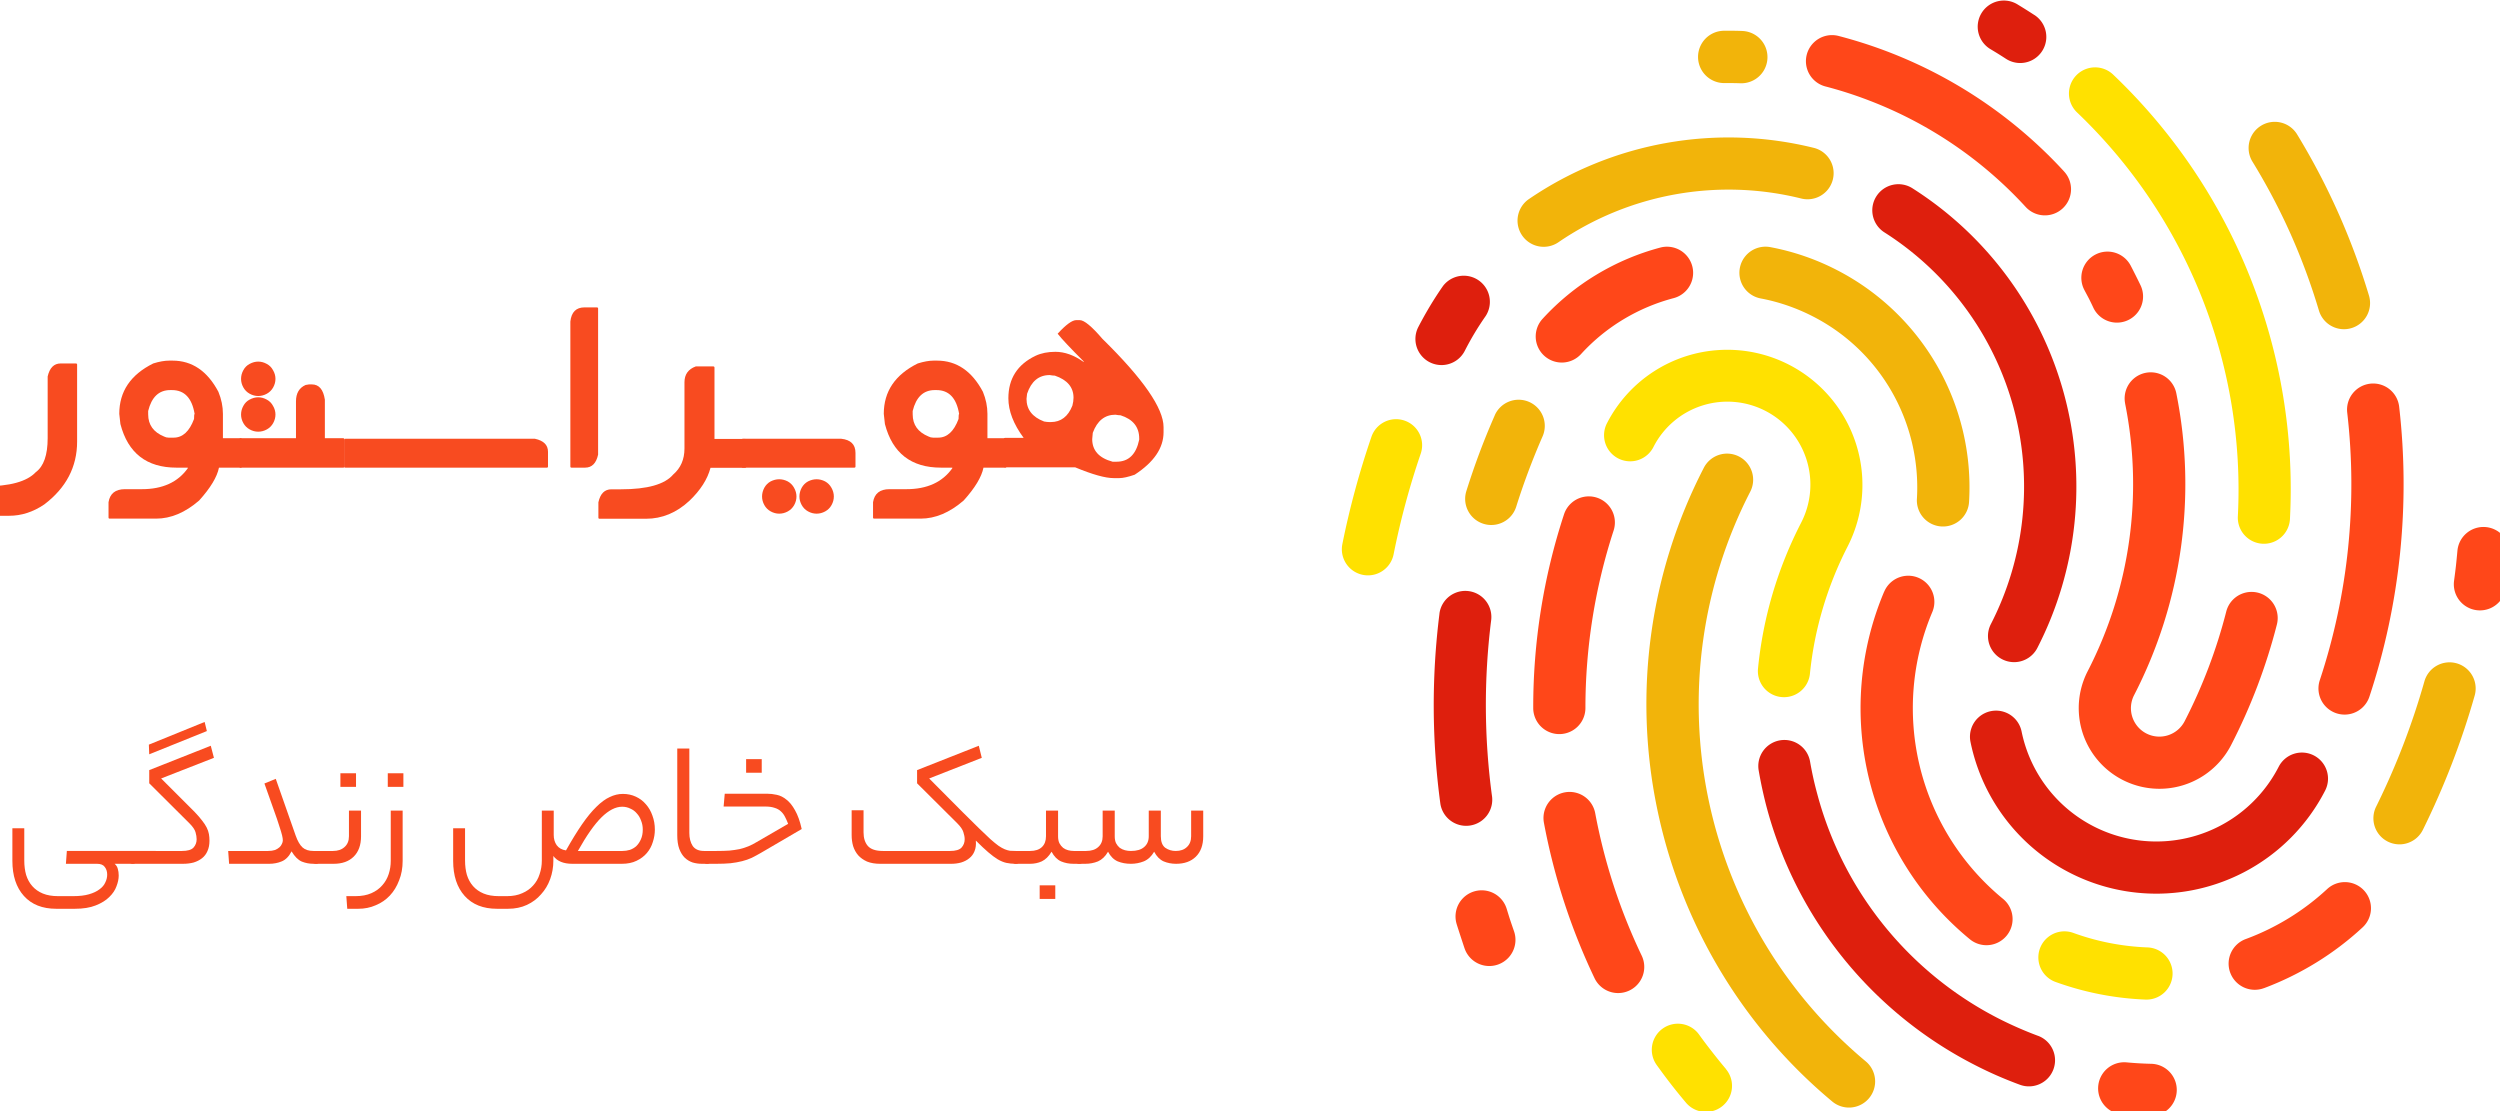 <?xml version="1.0" encoding="UTF-8" standalone="no"?>
<svg
   xmlns:dc="http://purl.org/dc/elements/1.1/"
   xmlns:cc="http://creativecommons.org/ns#"
   xmlns:rdf="http://www.w3.org/1999/02/22-rdf-syntax-ns#"
   xmlns:svg="http://www.w3.org/2000/svg"
   xmlns="http://www.w3.org/2000/svg"
   id="svg94"
   xml:space="preserve"
   viewBox="401.268 308.46 427.662 190.08"
   height="190.08"
   width="427.662"
   version="1.1">
<desc
   id="desc2">Created by Logonomy.ir</desc>
<defs
   id="defs4">
</defs>


<g
   id="921f201c-ee37-43ca-b7cf-d599486924ac"
   transform="matrix(1.55,0,0,1.55,507.58,372.88)">
		<g
   id="text8"
   style="font-style:normal;font-weight:normal;font-size:32px;;white-space:pre;opacity:1;fill:#f84b20;fill-rule:nonzero;stroke:#ffffff;stroke-width:1;stroke-linecap:butt;stroke-linejoin:miter;stroke-miterlimit:4;stroke-dasharray:none;stroke-dashoffset:0;stroke-opacity:0"
   aria-label="هوير استور"><path
     id="path100"
     style=""
     d="m 50.202,-6.231 h 0.375 q 0.734,0 2.5,2.062 6.75,6.625 6.75,9.75 v 0.562 q 0,2.609 -3.188,4.687 -1.094,0.375 -1.688,0.375 h -0.625 q -1.391,0 -4.25,-1.188 h -7.75 q -0.125,0 -0.125,-0.125 v -3 q 0.016,-0.125 0.125,-0.125 h 2.062 q -1.688,-2.281 -1.688,-4.375 0,-3.25 3,-4.688 0.938,-0.438 2.188,-0.438 1.547,0 3.125,1.125 v -0.062 q -2.25,-2.25 -2.875,-3.062 1.375,-1.5 2.062,-1.5 z m -5.5,8.688 q 0,1.766 1.938,2.5 0.344,0.062 0.562,0.062 h 0.188 q 1.656,0 2.375,-1.812 0.125,-0.469 0.125,-0.875 0,-1.734 -2.062,-2.438 -0.219,0 -0.562,-0.062 -1.812,0 -2.5,2.063 z m 7.25,4.438 q 0,1.891 2.25,2.5 h 0.438 q 2,0 2.5,-2.438 v -0.125 q 0,-1.906 -2.062,-2.562 -0.219,0 -0.562,-0.062 -1.766,0 -2.5,2 -0.062,0.547 -0.062,0.688 z" /><path
     id="path102"
     style=""
     d="m 34.452,-1.762 h 0.375 q 3.234,0 5.062,3.438 0.5,1.219 0.5,2.438 v 2.688 h 1.969 q 0.125,0.016 0.125,0.125 v 3 q 0,0.125 -0.125,0.125 h -2.406 q -0.312,1.547 -2.188,3.625 -2.312,2 -4.75,2 h -5.125 q -0.125,0 -0.125,-0.125 v -1.688 q 0.234,-1.438 1.812,-1.438 h 1.875 q 3.422,0 5.062,-2.312 V 10.05 h -1.25 q -4.938,0 -6.188,-4.812 l -0.125,-1.125 q 0,-3.703 3.75,-5.562 1,-0.312 1.75,-0.312 z m -2.312,5.938 q 0,1.719 1.75,2.438 0.234,0.125 0.5,0.125 h 0.562 q 1.484,0 2.25,-2.062 0,-0.516 0.062,-0.562 -0.438,-2.625 -2.5,-2.625 h -0.188 q -1.875,0 -2.438,2.312 z" /><path
     id="path104"
     style=""
     d="m 13.39,6.863 h 10.875 q 1.562,0.172 1.562,1.562 v 1.5 q 0,0.125 -0.125,0.125 h -12.312 q -0.125,0 -0.125,-0.125 v -2.938 q 0.016,-0.125 0.125,-0.125 z m 4.016,4.469 q 0.484,0 0.938,0.234 0.453,0.25 0.703,0.703 0.266,0.469 0.266,0.969 0,0.484 -0.25,0.938 -0.25,0.453 -0.703,0.703 -0.453,0.25 -0.953,0.25 -0.484,0 -0.938,-0.25 -0.453,-0.25 -0.703,-0.703 -0.25,-0.453 -0.25,-0.938 0,-0.5 0.25,-0.969 0.25,-0.453 0.703,-0.703 0.469,-0.234 0.938,-0.234 z m 4.125,0 q 0.484,0 0.938,0.234 0.453,0.25 0.703,0.703 0.266,0.469 0.266,0.969 0,0.484 -0.25,0.938 -0.25,0.453 -0.703,0.703 -0.453,0.25 -0.953,0.25 -0.484,0 -0.938,-0.25 -0.453,-0.25 -0.703,-0.703 -0.25,-0.453 -0.25,-0.938 0,-0.5 0.25,-0.969 0.25,-0.453 0.703,-0.703 0.469,-0.234 0.938,-0.234 z" /><path
     id="path106"
     style=""
     d="m 10.14,-1.122 q 0.125,0.016 0.125,0.125 V 6.878 h 3.375 q 0.125,0.016 0.125,0.125 v 2.938 q 0,0.125 -0.125,0.125 H 9.827 q -0.5,1.891 -2.312,3.625 -2.141,2 -4.812,2 h -5.125 q -0.125,0 -0.125,-0.125 v -1.688 q 0.312,-1.438 1.438,-1.438 h 1.062 q 4.359,0 5.75,-1.625 1.25,-1.078 1.25,-2.875 V 0.628 q 0,-1.297 1.25,-1.75 z" /><path
     id="path108"
     style=""
     d="m -4.079,-7.637 h 1.375 q 0.125,0.016 0.125,0.125 v 16.125 Q -2.891,10.05 -4.016,10.05 h -1.5 q -0.125,0 -0.125,-0.125 v -16 q 0.172,-1.562 1.562,-1.562 z" /><path
     id="path110"
     style=""
     d="m -30.485,6.863 h 20.938 q 1.438,0.312 1.438,1.438 v 1.625 q 0,0.125 -0.125,0.125 H -30.485 q -0.125,0 -0.125,-0.125 v -2.938 q 0.016,-0.125 0.125,-0.125 z" /><path
     id="path112"
     style=""
     d="m -34.485,0.863 h 0.312 q 1.188,0 1.438,1.688 v 4.25 h 2.031 q 0.125,0.016 0.125,0.125 v 3 q 0,0.125 -0.125,0.125 h -11.344 q -0.125,0 -0.125,-0.125 v -3 q 0.016,-0.125 0.125,-0.125 h 6.125 v -4.062 q 0,-1.344 1.062,-1.813 z m -5.609,1.422 q 0.484,0 0.938,0.25 0.453,0.234 0.703,0.703 0.266,0.453 0.266,0.953 0,0.484 -0.25,0.938 -0.25,0.453 -0.703,0.703 -0.453,0.25 -0.953,0.25 -0.484,0 -0.938,-0.25 -0.453,-0.25 -0.703,-0.703 -0.25,-0.453 -0.25,-0.938 0,-0.5 0.25,-0.953 0.25,-0.469 0.703,-0.703 0.469,-0.25 0.938,-0.25 z m 0,-3.938 q 0.484,0 0.938,0.25 0.453,0.234 0.703,0.703 0.266,0.453 0.266,0.953 0,0.484 -0.25,0.938 -0.25,0.453 -0.703,0.703 -0.453,0.25 -0.953,0.25 -0.484,0 -0.938,-0.25 -0.453,-0.25 -0.703,-0.703 -0.25,-0.453 -0.25,-0.938 0,-0.5 0.25,-0.953 0.25,-0.469 0.703,-0.703 0.469,-0.25 0.938,-0.25 z" /><path
     id="path114"
     style=""
     d="m -49.923,-1.762 h 0.375 q 3.234,0 5.062,3.438 0.5,1.219 0.5,2.438 v 2.688 h 1.969 q 0.125,0.016 0.125,0.125 v 3 q 0,0.125 -0.125,0.125 h -2.406 q -0.312,1.547 -2.188,3.625 -2.312,2 -4.75,2 h -5.125 q -0.125,0 -0.125,-0.125 v -1.688 q 0.234,-1.438 1.812,-1.438 h 1.875 q 3.422,0 5.062,-2.312 V 10.05 h -1.25 q -4.938,0 -6.188,-4.812 l -0.125,-1.125 q 0,-3.703 3.75,-5.562 1,-0.312 1.75,-0.312 z m -2.312,5.938 q 0,1.719 1.75,2.438 0.234,0.125 0.5,0.125 h 0.562 q 1.484,0 2.25,-2.062 0,-0.516 0.062,-0.562 -0.438,-2.625 -2.5,-2.625 h -0.188 q -1.875,0 -2.438,2.312 z" /><path
     id="path116"
     style=""
     d="m -61.891,-1.45 h 1.688 q 0.125,0.016 0.125,0.125 v 8.5 q 0,4.187 -3.625,6.937 -1.844,1.25 -3.875,1.25 h -5.125 q -0.125,0 -0.125,-0.125 V 13.55 q 0.312,-1.438 1.438,-1.438 h 1.062 q 4.219,0 5.688,-1.562 1.312,-0.969 1.312,-3.75 v -6.813 q 0.328,-1.437 1.438,-1.437 z" /></g>
</g>
<g
   id="7e425f25-426a-4402-8bee-dba221f4ee95"
   transform="matrix(1.59,0,0,1.59,506.1,446.24)">
		<g
   id="text13"
   style="font-style:normal;font-weight:normal;font-size:20px;;white-space:pre;opacity:1;fill:#f84b20;fill-rule:nonzero;stroke:#ffffff;stroke-width:1;stroke-linecap:butt;stroke-linejoin:miter;stroke-miterlimit:4;stroke-dasharray:none;stroke-dashoffset:0;stroke-opacity:0"
   aria-label="سبک خاص زندگی"><path
     id="path119"
     style=""
     d="m 50.92,4.9 q 0.84,0 1.3,-0.42 0.48,-0.42 0.48,-1.16 V 0.56 h 1.3 V 3.32 q 0,0.44 0.14,0.74 0.16,0.3 0.4,0.5 0.26,0.18 0.56,0.26 0.32,0.08 0.64,0.08 0.94,0 1.42,-0.42 0.5,-0.42 0.5,-1.16 V 0.56 h 1.3 V 3.32 q 0,0.88 0.48,1.24 0.5,0.34 1.12,0.34 0.76,0 1.2,-0.42 0.46,-0.42 0.46,-1.16 V 0.56 h 1.3 V 3.32 q 0,1.42 -0.8,2.2 -0.78,0.76 -2.12,0.76 -0.72,0 -1.34,-0.26 -0.62,-0.28 -1.02,-1.04 -0.44,0.76 -1.12,1.04 -0.66,0.26 -1.38,0.26 -0.78,0 -1.42,-0.26 -0.64,-0.28 -1.04,-1.04 -0.44,0.76 -1.08,1.04 -0.64,0.26 -1.36,0.26 h -0.64 q -0.26,0 -0.34,-0.16 -0.1,-0.16 -0.1,-0.5 0,-0.36 0.1,-0.54 0.08,-0.18 0.34,-0.18 z" /><path
     id="path121"
     style=""
     d="m 44.884,4.9 q 0.84,0 1.28,-0.42 0.44,-0.42 0.44,-1.16 V 0.56 h 1.3 V 3.32 q 0,0.44 0.14,0.74 0.16,0.3 0.4,0.5 0.24,0.18 0.54,0.26 0.3,0.08 0.62,0.08 h 0.6 q 0.46,0 0.46,0.68 0,0.7 -0.46,0.7 h -0.64 q -0.72,0 -1.34,-0.26 -0.62,-0.28 -1.02,-1.04 -0.46,0.76 -1.06,1.04 -0.58,0.26 -1.26,0.26 h -1.52 q -0.26,0 -0.34,-0.16 -0.1,-0.16 -0.1,-0.5 0,-0.36 0.1,-0.54 0.08,-0.18 0.34,-0.18 z m 2.72,5.16 h -1.68 V 8.6 h 1.68 z" /><path
     id="path123"
     style=""
     d="m 32.735,-2.38 v -1.42 l 6.64,-2.62 0.32,1.3 -5.66,2.22 3.6,3.62 q 1.02,1.02 1.74,1.72 0.72,0.7 1.24,1.18 0.52,0.46 0.88,0.72 0.38,0.26 0.68,0.38 0.3,0.12 0.56,0.16 0.28,0.02 0.62,0.02 0.26,0 0.34,0.18 0.1,0.16 0.1,0.5 0,0.36 -0.1,0.54 -0.08,0.16 -0.34,0.16 -0.56,0 -1.02,-0.1 -0.44,-0.1 -0.92,-0.38 -0.46,-0.28 -1.02,-0.76 -0.56,-0.48 -1.34,-1.26 0.06,0.66 -0.14,1.14 -0.18,0.46 -0.56,0.76 -0.36,0.3 -0.88,0.46 -0.5,0.14 -1.08,0.14 h -7.62 q -0.82,0 -1.42,-0.24 -0.58,-0.26 -0.96,-0.68 -0.36,-0.42 -0.54,-0.98 -0.16,-0.56 -0.16,-1.18 V 0.52 h 1.28 V 2.9 q 0,0.92 0.46,1.46 0.48,0.54 1.62,0.54 h 7.22 q 0.9,0 1.24,-0.36 0.34,-0.38 0.34,-0.9 0,-0.34 -0.14,-0.76 -0.12,-0.42 -0.66,-0.96 z" /><path
     id="path125"
     style=""
     d="m 15.941,5.1 q -0.52,0.3 -1,0.54 -0.48,0.22 -1.04,0.36 -0.56,0.14 -1.24,0.22 -0.66,0.06 -1.52,0.06 h -0.98 q -0.26,0 -0.34,-0.16 -0.1,-0.16 -0.1,-0.5 0,-0.36 0.1,-0.54 0.08,-0.18 0.34,-0.18 h 1 q 0.78,0 1.38,-0.04 0.6,-0.06 1.1,-0.16 0.5,-0.12 0.94,-0.3 0.44,-0.18 0.9,-0.46 l 3.38,-1.96 q -0.16,-0.42 -0.34,-0.76 -0.18,-0.36 -0.46,-0.6 -0.26,-0.24 -0.66,-0.36 -0.4,-0.14 -1,-0.14 h -4.48 l 0.12,-1.38 h 4.54 q 0.52,0 1.06,0.12 0.56,0.12 1.04,0.52 0.5,0.38 0.92,1.14 0.44,0.76 0.72,2.02 z m 0.08,-8.62 h -1.68 v -1.46 h 1.68 z" /><path
     id="path127"
     style=""
     d="m 9.592,6.28 q -0.52,0 -1,-0.14 -0.48,-0.16 -0.86,-0.52 -0.36,-0.36 -0.58,-0.94 -0.22,-0.6 -0.22,-1.48 v -9.32 h 1.3 v 9.08 q 0,0.84 0.36,1.4 0.38,0.54 1.22,0.54 h 0.34 q 0.44,0 0.44,0.68 0,0.7 -0.44,0.7 z" /><path
     id="path129"
     style=""
     d="m 3.222,2.6 q 0,-0.52 -0.18,-0.96 -0.16,-0.46 -0.46,-0.78 -0.28,-0.34 -0.7,-0.52 -0.4,-0.2 -0.88,-0.2 -1.06,0 -2.22,1.14 -1.14,1.12 -2.54,3.62 h 4.78 q 0.42,0 0.82,-0.12 0.4,-0.14 0.7,-0.42 0.3,-0.3 0.48,-0.72 0.2,-0.44 0.2,-1.04 z m -8.26,2.24 q 0.92,-1.64 1.72,-2.8 0.8,-1.16 1.54,-1.88 0.74,-0.74 1.44,-1.06 0.7,-0.34 1.42,-0.34 0.76,0 1.4,0.3 0.64,0.3 1.08,0.82 0.46,0.52 0.7,1.22 0.26,0.7 0.26,1.5 0,0.68 -0.22,1.34 -0.2,0.66 -0.64,1.18 -0.44,0.52 -1.12,0.84 -0.66,0.32 -1.58,0.32 H -4.358 q -1.42,0 -2.04,-0.84 v 0.52 q 0,1.02 -0.34,1.96 -0.34,0.94 -0.98,1.64 -0.62,0.72 -1.52,1.14 -0.9,0.42 -2.04,0.42 h -1.18 q -2.24,0 -3.48,-1.38 -1.24,-1.38 -1.24,-3.78 v -3.5 h 1.28 v 3.46 q 0,0.86 0.2,1.56 0.22,0.7 0.66,1.2 0.46,0.52 1.14,0.8 0.68,0.28 1.64,0.28 h 0.88 q 0.94,0 1.64,-0.32 0.7,-0.3 1.16,-0.82 0.48,-0.52 0.7,-1.22 0.24,-0.7 0.24,-1.46 V 0.56 h 1.28 V 3.18 q 0,0.64 0.32,1.1 0.34,0.46 1,0.56 z" /><path
     id="path131"
     style=""
     d="m -22.612,5.96 q 0,1.16 -0.38,2.1 -0.36,0.96 -1,1.64 -0.64,0.68 -1.52,1.04 -0.86,0.38 -1.88,0.38 h -1.18 l -0.1,-1.36 h 0.98 q 1,0 1.72,-0.32 0.72,-0.32 1.18,-0.86 0.46,-0.52 0.68,-1.2 0.22,-0.68 0.22,-1.42 V 0.56 h 1.28 V 5.96 Z m 0.08,-7.96 h -1.68 v -1.46 h 1.68 z" /><path
     id="path133"
     style=""
     d="m -30.109,4.9 q 0.78,0 1.24,-0.42 0.48,-0.42 0.48,-1.16 V 0.56 h 1.3 V 3.32 q 0,1.42 -0.8,2.2 -0.78,0.76 -2.14,0.76 h -1.88 q -0.26,0 -0.34,-0.16 -0.1,-0.16 -0.1,-0.5 0,-0.36 0.1,-0.54 0.08,-0.18 0.34,-0.18 z m 2.48,-6.9 h -1.68 v -1.46 h 1.68 z" /><path
     id="path135"
     style=""
     d="m -37.103,4.9 q 0.44,0 0.74,-0.1 0.3,-0.12 0.48,-0.28 0.2,-0.18 0.28,-0.38 0.1,-0.2 0.1,-0.38 0,-0.2 -0.08,-0.54 -0.08,-0.34 -0.3,-1 -0.2,-0.66 -0.6,-1.76 -0.38,-1.1 -1,-2.82 l 1.22,-0.5 2.14,6.1 q 0.32,0.9 0.74,1.28 0.42,0.38 1.18,0.38 h 0.28 q 0.44,0 0.44,0.68 0,0.7 -0.44,0.7 h -0.28 q -0.66,0 -1.26,-0.24 -0.6,-0.26 -1.1,-1.1 -0.42,0.82 -1.06,1.08 -0.62,0.26 -1.36,0.26 h -4.3 l -0.1,-1.38 z" /><path
     id="path137"
     style=""
     d="m -49.916,-6.54 6,-2.44 0.24,0.98 -6.2,2.5 z m 3.56,11.44 q 0.9,0 1.24,-0.36 0.34,-0.38 0.34,-0.9 0,-0.34 -0.12,-0.76 -0.12,-0.42 -0.66,-0.96 l -4.32,-4.3 v -1.42 l 6.62,-2.62 0.34,1.3 -5.68,2.22 3.62,3.62 q 0.48,0.5 0.78,0.9 0.32,0.4 0.5,0.76 0.18,0.36 0.24,0.7 0.06,0.34 0.06,0.72 0,0.64 -0.22,1.12 -0.2,0.46 -0.58,0.76 -0.38,0.3 -0.9,0.46 -0.52,0.14 -1.14,0.14 h -5.4 q -0.26,0 -0.34,-0.16 -0.1,-0.16 -0.1,-0.5 0,-0.36 0.1,-0.54 0.08,-0.18 0.34,-0.18 z" /><path
     id="path139"
     style=""
     d="m -58.06,9.76 q 1.02,0 1.7,-0.2 0.7,-0.2 1.14,-0.54 0.44,-0.32 0.62,-0.74 0.2,-0.4 0.2,-0.84 0,-0.48 -0.26,-0.82 -0.24,-0.34 -0.84,-0.34 h -3.34 l 0.1,-1.38 h 7.1 q 0.44,0 0.44,0.68 0,0.7 -0.44,0.7 h -1.96 q 0.26,0.22 0.34,0.54 0.1,0.32 0.1,0.72 0,0.54 -0.24,1.16 -0.22,0.62 -0.78,1.16 -0.54,0.54 -1.46,0.9 -0.9,0.36 -2.24,0.36 h -2 q -2.24,0 -3.48,-1.38 -1.24,-1.38 -1.24,-3.78 v -3.5 h 1.28 v 3.46 q 0,0.86 0.2,1.56 0.22,0.7 0.66,1.2 0.46,0.52 1.14,0.8 0.68,0.28 1.64,0.28 z" /></g>
</g>
<g
   id="e84cfb13-24a9-4bdb-8177-530a4e9d43eb"
   transform="matrix(1.32,0,0,1.32,729.93,403.5)">
<g
   id="g91"
   style="vector-effect:non-scaling-stroke">
		<g
   id="_1"
   transform="matrix(0.1,0,0,0.1,7.94,2.59)">
<path
   id="path16"
   d="m 717.26,778.47 a 33.843,33.843 0 1 1 62.33,26.39 319.83,319.83 0 0 0 91.41,371.54 33.86,33.86 0 1 1 -42.81,52.47 387.57,387.57 0 0 1 -111,-450.4 z m 492.49,513.67 a 33.92,33.92 0 1 1 -23.7,-63.56 316.13,316.13 0 0 0 105.11,-64.58 33.82,33.82 0 1 1 45.89,49.69 385,385 0 0 1 -59.72,45.33 390.14,390.14 0 0 1 -67.58,33.17 z m 313.14,-518.86 a 33.861,33.861 0 0 1 -67.15,-8.79 c 1.16,-8.87 2,-15.33 2.44,-19.47 0.48,-4.31 1.13,-10.83 1.93,-19.47 a 33.851,33.851 0 1 1 67.43,6.06 c -0.42,4.79 -1.16,11.74 -2.18,20.87 -1,9.29 -1.84,16.24 -2.47,20.8 z M 976.8,387.8 a 33.911,33.911 0 1 1 59.84,-31.92 c 0.93,1.73 3.14,6.07 6.63,13 2.72,5.42 4.85,9.75 6.44,13.1 a 33.86,33.86 0 0 1 -61.23,28.91 c -2.33,-5 -4.23,-8.84 -5.62,-11.62 -0.65,-1.28 -2.66,-5.07 -6.06,-11.45 z m 52.69,146.8 a 33.812,33.812 0 0 1 66.34,-13.12 597,597 0 0 1 -54.68,391 36.851,36.851 0 1 0 65.53,33.73 676.07,676.07 0 0 0 53.83,-141.9 33.869,33.869 0 0 1 65.65,16.69 742.71,742.71 0 0 1 -59.27,156.13 104.535,104.535 0 0 1 -186,-95.47 529.24,529.24 0 0 0 48.55,-347 z M 403,1250.21 A 33.871,33.871 0 1 1 341.86,1279.38 817.21,817.21 0 0 1 276.27,1078 33.811,33.811 0 1 1 342.75,1065.62 745.31,745.31 0 0 0 403,1250.21 Z M 330.05,929.16 a 33.82,33.82 0 0 1 -67.64,0.17 801.14,801.14 0 0 1 39.88,-251 33.804,33.804 0 0 1 64.29,20.92 742.84,742.84 0 0 0 -36.53,229.92 z m 732.84,461.17 a 33.84,33.84 0 1 1 -1.45,67.66 c -6.12,-0.14 -12.19,-0.4 -18.11,-0.74 -6.29,-0.34 -12.33,-0.79 -18,-1.33 a 33.853,33.853 0 1 1 6,-67.44 c 5.58,0.52 10.88,0.91 15.84,1.2 5.33,0.31 10.58,0.53 15.71,0.65 z m 254.46,-843.45 a 33.87,33.87 0 1 1 67.27,-7.94 878,878 0 0 1 -38.55,375.56 33.871,33.871 0 0 1 -64.35,-21.17 808.66,808.66 0 0 0 35.63,-346.45 z M 950.15,233.71 a 33.87,33.87 0 1 1 -50,45.69 534.28,534.28 0 0 0 -203.24,-137.76 521.63,521.63 0 0 0 -56.19,-18 33.81,33.81 0 0 1 16.93,-65.46 602.36,602.36 0 0 1 292.5,175.5 z m -522.54,98.7 a 33.89,33.89 0 0 1 17.07,65.59 249.63,249.63 0 0 0 -65.4,27.58 246.4,246.4 0 0 0 -54.7,44.74 33.8,33.8 0 1 1 -49.75,-45.76 314.49,314.49 0 0 1 69.64,-56.94 318.74,318.74 0 0 1 83.14,-35.21 z M 163.2,1209.34 a 33.89,33.89 0 0 1 64.8,-19.88 c 2.24,7.29 3.8,12.28 4.65,14.86 0.51,1.56 2.18,6.49 5,14.65 a 33.91,33.91 0 0 1 -64.09,22.17 c -0.71,-2 -2.43,-7.28 -5.27,-15.93 -2.49,-7.63 -4.19,-12.9 -5.1,-15.87 z"
   transform="translate(-844.69,-757.61)"
   style="opacity:1;fill:#ff4719;fill-rule:nonzero;stroke:none;stroke-width:1;stroke-linecap:butt;stroke-linejoin:miter;stroke-miterlimit:4;stroke-dasharray:none;stroke-dashoffset:0" />
</g>
		<g
   id="g21"
   transform="matrix(0.1,0,0,0.1,-31.84,-47.1)">
<path
   id="path19"
   d="m 287.7,316.51 a 33.891,33.891 0 0 1 -38.19,-56 459.25,459.25 0 0 1 369.67,-66.21 33.82,33.82 0 0 1 -16.38,65.62 390.4,390.4 0 0 0 -315.1,56.58 z"
   transform="translate(-439.54,-251.55)"
   style="opacity:1;fill:#f2b40a;fill-rule:nonzero;stroke:none;stroke-width:1;stroke-linecap:butt;stroke-linejoin:miter;stroke-miterlimit:4;stroke-dasharray:none;stroke-dashoffset:0" />
</g>
		<g
   id="g25"
   transform="matrix(0.1,0,0,0.1,-29.72,66.39)">
<path
   id="path23"
   d="m 505.17,1408.87 a 33.823,33.823 0 1 1 -51.73,43.59 q -10.17,-12.07 -19.45,-24 -8.62,-11.1 -18.42,-24.72 a 33.811,33.811 0 1 1 55,-39.34 q 7.39,10.33 17,22.56 8.85,11.35 17.69,21.86 z"
   transform="translate(-461.19,-1407.37)"
   style="opacity:1;fill:#ffe100;fill-rule:nonzero;stroke:none;stroke-width:1;stroke-linecap:butt;stroke-linejoin:miter;stroke-miterlimit:4;stroke-dasharray:none;stroke-dashoffset:0" />
</g>
		<g
   id="g29"
   transform="matrix(0.1,0,0,0.1,50.29,-42.78)">
<path
   id="path27"
   d="m 1202.27,212.7 a 33.895,33.895 0 0 1 57.88,-35.29 897.46,897.46 0 0 1 93.15,208.91 33.844,33.844 0 1 1 -64.86,19.36 824.1,824.1 0 0 0 -36.79,-99.41 816,816 0 0 0 -49.38,-93.57 z"
   transform="translate(-1276.02,-295.5)"
   style="opacity:1;fill:#f2b40a;fill-rule:nonzero;stroke:none;stroke-width:1;stroke-linecap:butt;stroke-linejoin:miter;stroke-miterlimit:4;stroke-dasharray:none;stroke-dashoffset:0" />
</g>
		<g
   id="g33"
   transform="matrix(0.1,0,0,0.1,11.76,-67.88)">
<path
   id="path31"
   d="m 912.62,18.19 a 33.84,33.84 0 1 1 -36.88,56.75 c -2.58,-1.67 -5.72,-3.69 -9.55,-6.1 -2.27,-1.41 -5.56,-3.4 -9.72,-5.92 a 33.89,33.89 0 1 1 35,-58 c 2.64,1.59 6.18,3.77 10.63,6.58 2.9,1.82 6.44,4.08 10.49,6.72 z"
   transform="translate(-883.57,-39.93)"
   style="opacity:1;fill:#de1f0d;fill-rule:nonzero;stroke:none;stroke-width:1;stroke-linecap:butt;stroke-linejoin:miter;stroke-miterlimit:4;stroke-dasharray:none;stroke-dashoffset:0" />
</g>
		<g
   id="g37"
   transform="matrix(0.1,0,0,0.1,-69.89,-7.55)">
<path
   id="path35"
   d="M 67.05,728.58 A 33.85,33.85 0 0 1 0.66,715.34 q 6.89,-34.53 16.53,-70.18 9.3,-34.41 21.17,-69.08 a 33.752,33.752 0 1 1 63.89,21.79 q -10.92,31.93 -19.78,64.8 -8.67,32.12 -15.42,65.91 z"
   transform="translate(-52.06,-654.37)"
   style="opacity:1;fill:#ffe100;fill-rule:nonzero;stroke:none;stroke-width:1;stroke-linecap:butt;stroke-linejoin:miter;stroke-miterlimit:4;stroke-dasharray:none;stroke-dashoffset:0" />
</g>
		<g
   id="g41"
   transform="matrix(0.1,0,0,0.1,29.51,31.95)">
<path
   id="path39"
   d="m 833,978.48 a 33.792,33.792 0 0 1 66.24,-13.41 178.23,178.23 0 0 0 333.16,45.81 33.82,33.82 0 1 1 60.2,30.84 A 245.84,245.84 0 0 1 833,978.48 Z"
   transform="translate(-1064.34,-1056.63)"
   style="opacity:1;fill:#de1f0d;fill-rule:nonzero;stroke:none;stroke-width:1;stroke-linecap:butt;stroke-linejoin:miter;stroke-miterlimit:4;stroke-dasharray:none;stroke-dashoffset:0" />
</g>
		<g
   id="g45"
   transform="matrix(0.1,0,0,0.1,-60.73,-30.48)">
<path
   id="path43"
   d="m 161,460.25 a 33.831,33.831 0 1 1 -60.21,-30.87 q 7,-13.56 15.11,-27.1 8.3,-13.77 16.84,-26 A 33.83,33.83 0 0 1 188.17,415 q -7.74,11.1 -14.34,22.08 -6.6,10.98 -12.83,23.17 z"
   transform="translate(-145.32,-420.74)"
   style="opacity:1;fill:#de1f0d;fill-rule:nonzero;stroke:none;stroke-width:1;stroke-linecap:butt;stroke-linejoin:miter;stroke-miterlimit:4;stroke-dasharray:none;stroke-dashoffset:0" />
</g>
		<g
   id="g49"
   transform="matrix(0.1,0,0,0.1,-53.95,-12.08)">
<path
   id="path47"
   d="m 201.13,547.22 a 33.872,33.872 0 1 1 62,27.3 q -9.6,21.93 -18.4,45.35 -8.83,23.64 -15.87,46.12 a 33.86,33.86 0 0 1 -64.69,-20 q 8.09,-25.77 17.1,-49.86 9.01,-24.09 19.9,-48.87 z"
   transform="translate(-214.41,-608.16)"
   style="opacity:1;fill:#f2b40a;fill-rule:nonzero;stroke:none;stroke-width:1;stroke-linecap:butt;stroke-linejoin:miter;stroke-miterlimit:4;stroke-dasharray:none;stroke-dashoffset:0" />
</g>
		<g
   id="g53"
   transform="matrix(0.1,0,0,0.1,-24.43,-64.61)">
<path
   id="path51"
   d="m 527.25,39.48 a 33.9,33.9 0 0 1 -2,67.77 c -3.75,-0.14 -7.35,-0.19 -10.72,-0.25 -3.37,-0.06 -6.83,0 -10.66,0 a 33.91,33.91 0 0 1 -0.73,-67.81 c 3.71,0 7.73,0 12,0 4.27,0 8.25,0.14 12.07,0.26 z"
   transform="translate(-515.03,-73.23)"
   style="opacity:1;fill:#f2b40a;fill-rule:nonzero;stroke:none;stroke-width:1;stroke-linecap:butt;stroke-linejoin:miter;stroke-miterlimit:4;stroke-dasharray:none;stroke-dashoffset:0" />
</g>
		<g
   id="g57"
   transform="matrix(0.1,0,0,0.1,33.51,-32.4)">
<path
   id="path55"
   d="M 1247.85,678.24 A 33.81,33.81 0 0 1 1180.33,674.61 675.4,675.4 0 0 0 972,151 a 33.881,33.881 0 0 1 46.68,-49.12 742,742 0 0 1 229.16,576.4 z"
   transform="translate(-1105.17,-401.25)"
   style="opacity:1;fill:#ffe100;fill-rule:nonzero;stroke:none;stroke-width:1;stroke-linecap:butt;stroke-linejoin:miter;stroke-miterlimit:4;stroke-dasharray:none;stroke-dashoffset:0" />
</g>
		<g
   id="g61"
   transform="matrix(0.1,0,0,0.1,-59.39,19.8)">
<path
   id="path59"
   d="m 128.47,810.1 a 33.79,33.79 0 0 1 67.07,8.28 881.42,881.42 0 0 0 1.19,229.24 33.83,33.83 0 0 1 -67,9.21 951.73,951.73 0 0 1 -1.22,-246.73 z"
   transform="translate(-159,-932.84)"
   style="opacity:1;fill:#de1f0d;fill-rule:nonzero;stroke:none;stroke-width:1;stroke-linecap:butt;stroke-linejoin:miter;stroke-miterlimit:4;stroke-dasharray:none;stroke-dashoffset:0" />
</g>
		<g
   id="g65"
   transform="matrix(0.1,0,0,0.1,-1.89,46.35)">
<path
   id="path63"
   d="m 914.83,1362.09 a 33.82,33.82 0 1 1 -23.52,63.42 c -10.35,-3.8 -20.3,-7.83 -29.82,-12 -9.52,-4.17 -19.2,-8.79 -29.12,-13.89 A 527.51,527.51 0 0 1 563.51,1067.25 q -2.78,-10.24 -5.9,-24.37 c -1.73,-7.91 -3.32,-16.08 -4.76,-24.44 a 33.791,33.791 0 1 1 66.58,-11.59 q 1.83,10.54 4.26,21.57 c 1.3,5.87 3.06,13 5.3,21.26 a 459.51,459.51 0 0 0 234.22,289.73 q 12.25,6.28 25.57,12.13 13.32,5.85 26.05,10.57 z"
   transform="translate(-744.62,-1203.24)"
   style="opacity:1;fill:#de1f0d;fill-rule:nonzero;stroke:none;stroke-width:1;stroke-linecap:butt;stroke-linejoin:miter;stroke-miterlimit:4;stroke-dasharray:none;stroke-dashoffset:0" />
</g>
		<g
   id="g69"
   transform="matrix(0.1,0,0,0.1,23.87,53.12)">
<path
   id="path67"
   d="m 942.33,1293.61 a 33.806,33.806 0 1 1 23,-63.58 316.78,316.78 0 0 0 95.75,18.79 33.83,33.83 0 1 1 -2.52,67.61 387.07,387.07 0 0 1 -116.19,-22.82 z"
   transform="translate(-1006.99,-1272.24)"
   style="opacity:1;fill:#ffe100;fill-rule:nonzero;stroke:none;stroke-width:1;stroke-linecap:butt;stroke-linejoin:miter;stroke-miterlimit:4;stroke-dasharray:none;stroke-dashoffset:0" />
</g>
		<g
   id="g73"
   transform="matrix(0.1,0,0,0.1,65.22,25.63)">
<path
   id="path71"
   d="m 1425.86,1091.44 a 33.796,33.796 0 1 1 -60.57,-30 q 19.43,-39.33 35,-79.74 15.57,-40.41 27.44,-82.17 a 33.85,33.85 0 1 1 65.16,18.34 q -12.49,44 -29.56,88.24 -16.59,43 -37.45,85.32 z"
   transform="translate(-1428.04,-992.29)"
   style="opacity:1;fill:#f2b40a;fill-rule:nonzero;stroke:none;stroke-width:1;stroke-linecap:butt;stroke-linejoin:miter;stroke-miterlimit:4;stroke-dasharray:none;stroke-dashoffset:0" />
</g>
		<g
   id="g77"
   transform="matrix(0.1,0,0,0.1,-24.36,-4.17)">
<path
   id="path75"
   d="m 412.45,589.46 a 33.83,33.83 0 1 1 -60.21,-30.85 175.202,175.202 0 0 1 311.7,160.08 464,464 0 0 0 -32.2,80.36 457.53,457.53 0 0 0 -16.64,84.5 33.813,33.813 0 0 1 -67.3,-6.63 524,524 0 0 1 18.91,-97 529.94,529.94 0 0 1 37,-92.07 107.544,107.544 0 1 0 -191.28,-98.36 z"
   transform="translate(-515.79,-688.75)"
   style="opacity:1;fill:#ffe100;fill-rule:nonzero;stroke:none;stroke-width:1;stroke-linecap:butt;stroke-linejoin:miter;stroke-miterlimit:4;stroke-dasharray:none;stroke-dashoffset:0" />
</g>
		<g
   id="g81"
   transform="matrix(0.1,0,0,0.1,-8.66,-21.9)">
<path
   id="path79"
   d="m 553.78,393.89 a 33.83,33.83 0 0 1 12.45,-66.5 314.28,314.28 0 0 1 86.48,29.68 316.63,316.63 0 0 1 171.5,300 33.85,33.85 0 1 1 -67.58,-3.88 250,250 0 0 0 -32.54,-138.29 247.49,247.49 0 0 0 -102.22,-97.62 251.49,251.49 0 0 0 -33.39,-14.23 244.35,244.35 0 0 0 -34.7,-9.16 z"
   transform="translate(-675.65,-508.2)"
   style="opacity:1;fill:#f2b40a;fill-rule:nonzero;stroke:none;stroke-width:1;stroke-linecap:butt;stroke-linejoin:miter;stroke-miterlimit:4;stroke-dasharray:none;stroke-dashoffset:0" />
</g>
		<g
   id="g85"
   transform="matrix(0.1,0,0,0.1,6.88,-17.15)">
<path
   id="path83"
   d="M 717.83,309.53 A 33.86,33.86 0 1 1 754.11,252.36 457.81,457.81 0 0 1 915.43,847.92 33.845,33.845 0 0 1 855.19,817.05 390.39,390.39 0 0 0 717.83,309.53 Z"
   transform="translate(-833.89,-556.56)"
   style="opacity:1;fill:#de1f0d;fill-rule:nonzero;stroke:none;stroke-width:1;stroke-linecap:butt;stroke-linejoin:miter;stroke-miterlimit:4;stroke-dasharray:none;stroke-dashoffset:0" />
</g>
		<g
   id="g89"
   transform="matrix(0.1,0,0,0.1,-20.8,29.16)">
<path
   id="path87"
   d="m 478,623.22 a 33.83,33.83 0 1 1 60.2,30.87 602.33,602.33 0 0 0 149.3,737.46 33.88,33.88 0 1 1 -43.42,52 C 525.28,1344.42 446.9,1208.65 417.19,1061.92 A 667,667 0 0 1 478,623.22 Z"
   transform="translate(-552.02,-1028.15)"
   style="opacity:1;fill:#f2b40a;fill-rule:nonzero;stroke:none;stroke-width:1;stroke-linecap:butt;stroke-linejoin:miter;stroke-miterlimit:4;stroke-dasharray:none;stroke-dashoffset:0" />
</g>
</g>
</g>
</svg>